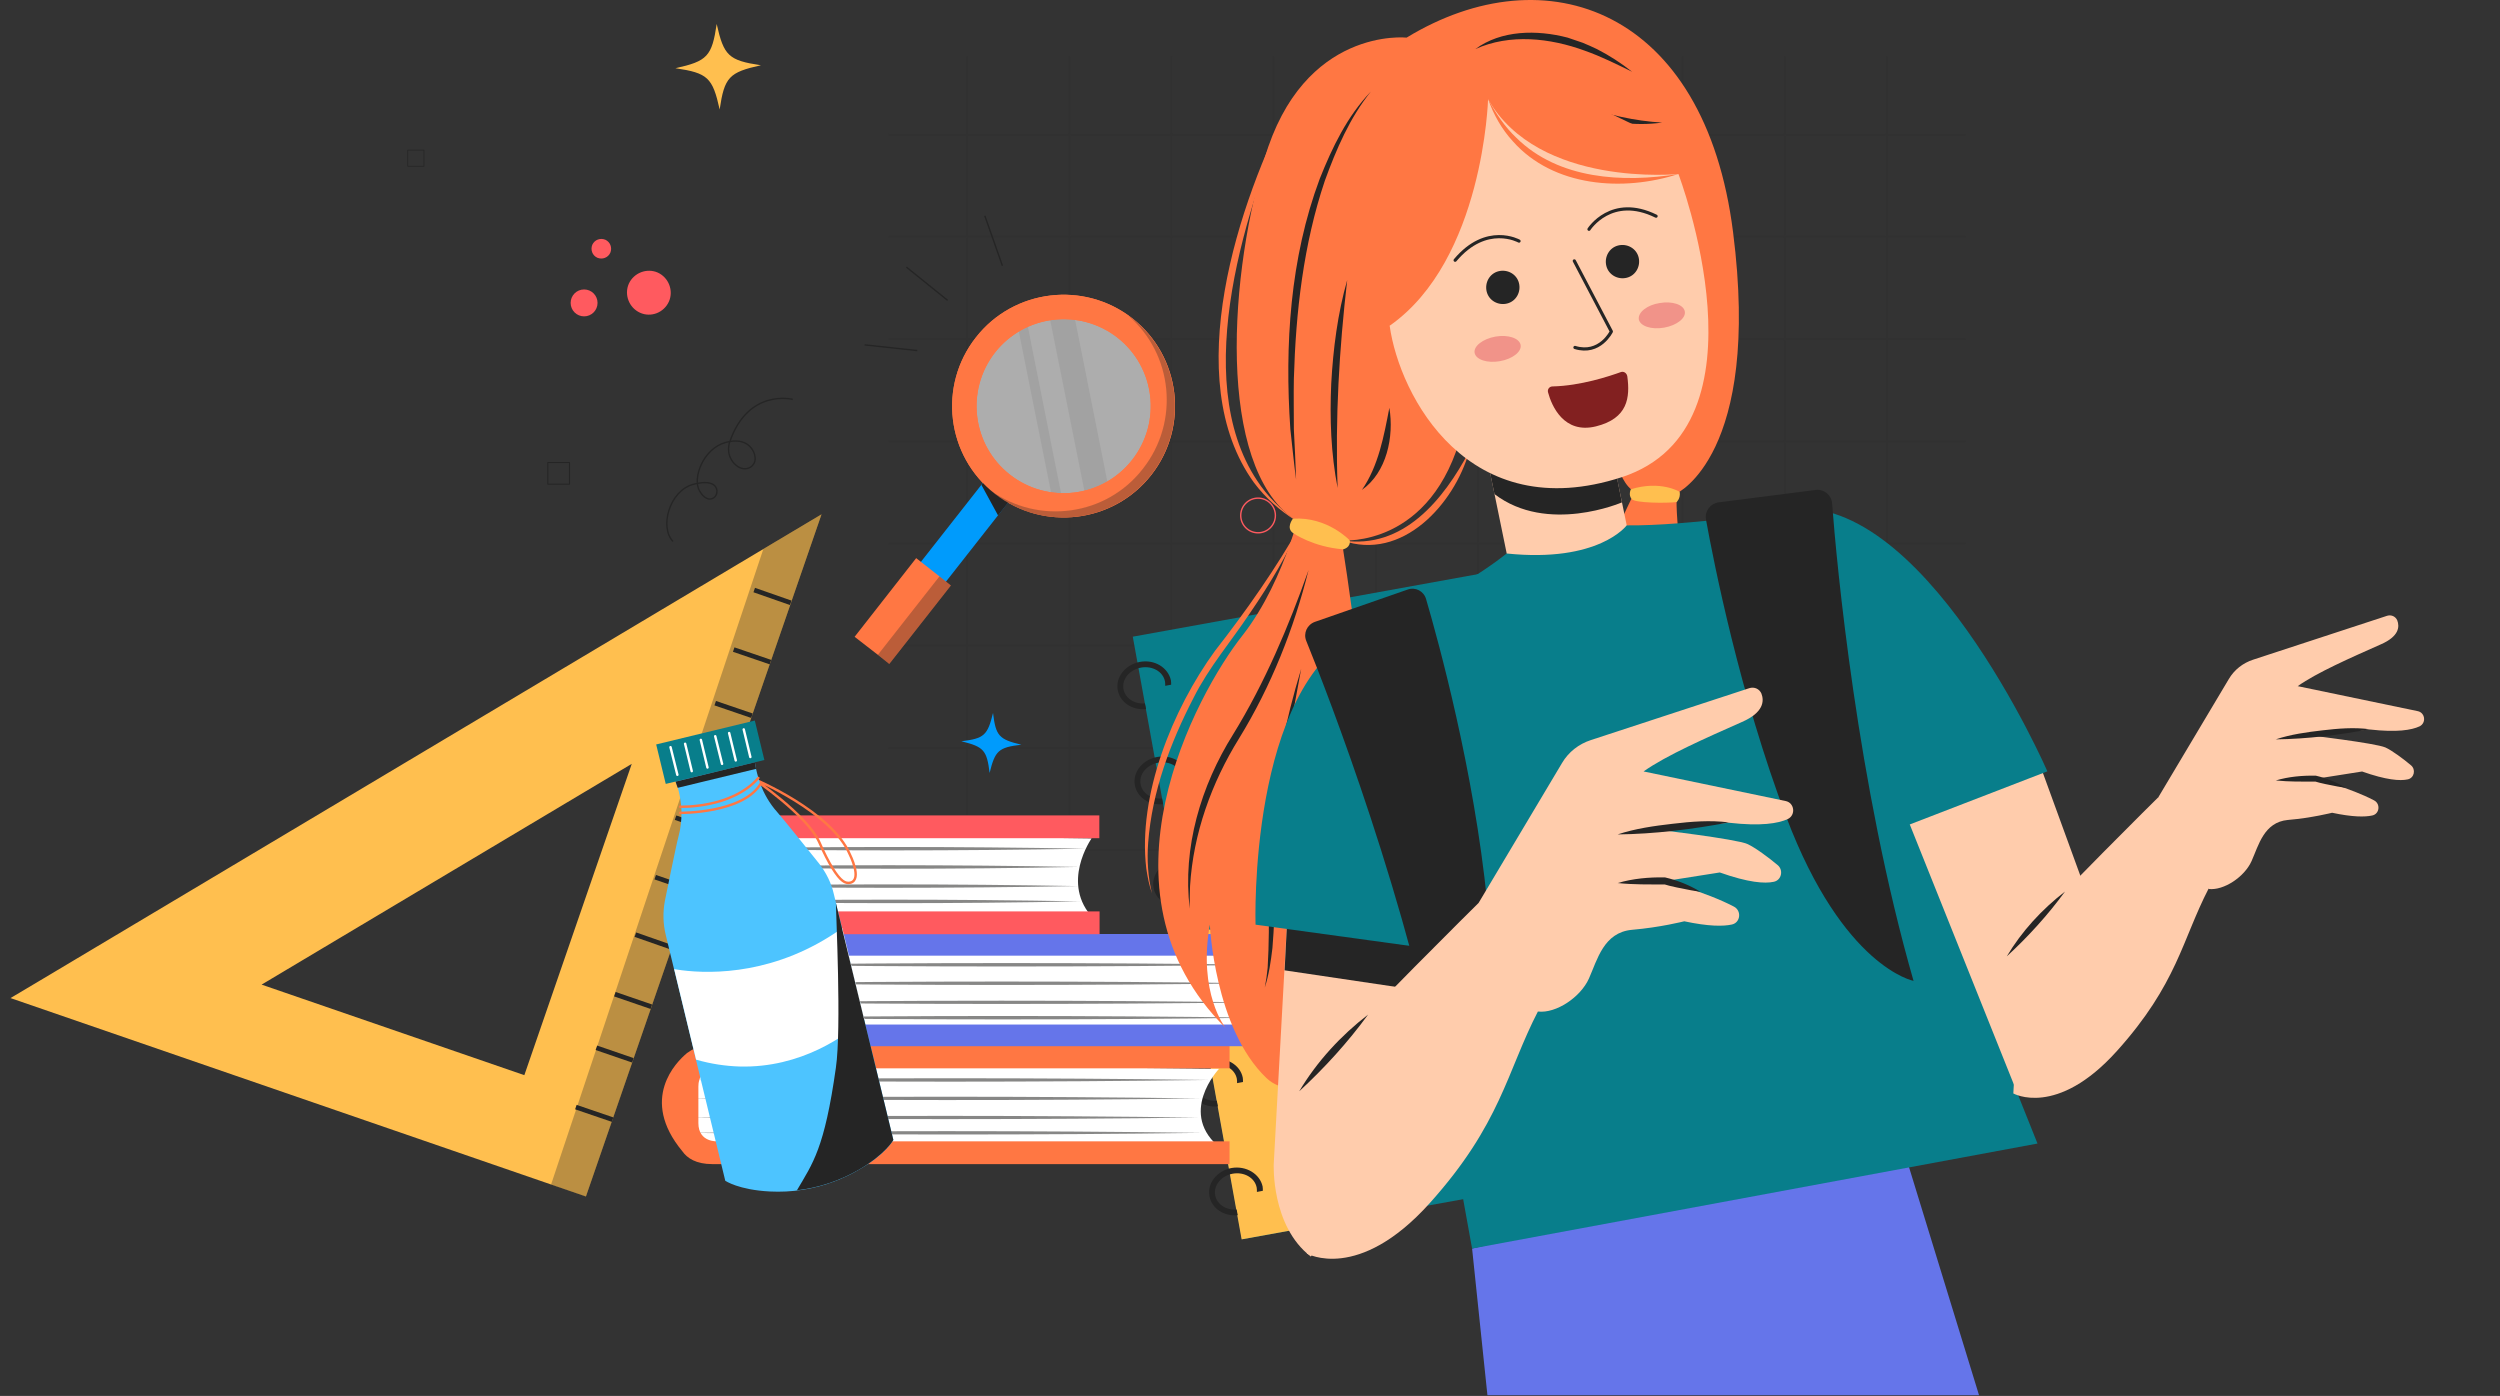 <?xml version="1.0" encoding="UTF-8"?> <svg xmlns="http://www.w3.org/2000/svg" width="1773" height="990" viewBox="0 0 1773 990" fill="none"><rect x="0" y="0" width="1773" height="990" fill="#333333" stroke="none"/><g opacity="0.15"><path d="M685.836 40V804.112" stroke="#252525" stroke-width="1.356" stroke-miterlimit="10"></path><path d="M758.328 40V804.112" stroke="#252525" stroke-width="1.356" stroke-miterlimit="10"></path><path d="M830.82 40V804.112" stroke="#252525" stroke-width="1.356" stroke-miterlimit="10"></path><path d="M903.211 804.112V40" stroke="#252525" stroke-width="1.356" stroke-miterlimit="10"></path><path d="M975.703 40V804.112" stroke="#252525" stroke-width="1.356" stroke-miterlimit="10"></path><path d="M1048.2 40V804.112" stroke="#252525" stroke-width="1.356" stroke-miterlimit="10"></path><path d="M1120.69 40V804.112" stroke="#252525" stroke-width="1.356" stroke-miterlimit="10"></path><path d="M1193.19 40V804.112" stroke="#252525" stroke-width="1.356" stroke-miterlimit="10"></path><path d="M1265.68 40V804.112" stroke="#252525" stroke-width="1.356" stroke-miterlimit="10"></path><path d="M1338.16 40V804.112" stroke="#252525" stroke-width="1.356" stroke-miterlimit="10"></path><path d="M1394 95.496H630" stroke="#252525" stroke-width="1.356" stroke-miterlimit="10"></path><path d="M1394 167.99H630" stroke="#252525" stroke-width="1.356" stroke-miterlimit="10"></path><path d="M1394 240.484H630" stroke="#252525" stroke-width="1.356" stroke-miterlimit="10"></path><path d="M1394 312.978H630" stroke="#252525" stroke-width="1.356" stroke-miterlimit="10"></path><path d="M1394 385.472H630" stroke="#252525" stroke-width="1.356" stroke-miterlimit="10"></path><path d="M1394 457.966H630" stroke="#252525" stroke-width="1.356" stroke-miterlimit="10"></path><path d="M1394 530.459H630" stroke="#252525" stroke-width="1.356" stroke-miterlimit="10"></path><path d="M1394 602.841H630" stroke="#252525" stroke-width="1.356" stroke-miterlimit="10"></path><path d="M1394 675.335H630" stroke="#252525" stroke-width="1.356" stroke-miterlimit="10"></path><path d="M1394 747.828H630" stroke="#252525" stroke-width="1.356" stroke-miterlimit="10"></path></g><path d="M541.374 389.348L30.568 694.085L7.438 707.833L390.623 839.983L415.532 848.556L582.62 364.762L541.374 389.348ZM371.86 762.505L185.524 698.29L448.044 541.716L371.86 762.505Z" fill="#FFBF4F"></path><path d="M534.898 418.463L560.778 427.521" stroke="#252525" stroke-width="3.326" stroke-miterlimit="10"></path><path d="M520.344 460.68L546.386 469.576" stroke="#252525" stroke-width="3.326" stroke-miterlimit="10"></path><path d="M507.234 498.691L533.276 507.587" stroke="#252525" stroke-width="3.326" stroke-miterlimit="10"></path><path d="M492.68 540.746L518.721 549.642" stroke="#252525" stroke-width="3.326" stroke-miterlimit="10"></path><path d="M479.094 579.889L505.136 588.947" stroke="#252525" stroke-width="3.326" stroke-miterlimit="10"></path><path d="M464.688 622.106L490.567 631.002" stroke="#252525" stroke-width="3.326" stroke-miterlimit="10"></path><path d="M450.625 662.867L476.505 671.925" stroke="#252525" stroke-width="3.326" stroke-miterlimit="10"></path><path d="M436.07 705.084L461.95 713.98" stroke="#252525" stroke-width="3.326" stroke-miterlimit="10"></path><path d="M422.961 743.095L448.841 751.991" stroke="#252525" stroke-width="3.326" stroke-miterlimit="10"></path><path d="M408.406 785.15L434.448 794.046" stroke="#252525" stroke-width="3.326" stroke-miterlimit="10"></path><path opacity="0.31" d="M582.624 364.762L415.537 848.718L390.789 840.145L541.378 389.348L582.624 364.762Z" fill="#252525"></path><path d="M1138.56 390.797L803.367 451.534L880.803 878.883L1216 818.146L1138.56 390.797Z" fill="#087E8B"></path><path d="M1174.14 586.683L1192.58 688.747C1187.41 694.408 1182.07 700.878 1179.8 706.378C1172.69 724.332 1149.39 739.051 1130.31 747.139C1120.12 751.506 1109.44 754.579 1098.6 757.005C1069.98 763.314 985.865 787.738 975.028 861.819L880.566 878.965L840.938 659.147C853.554 657.529 871.994 659.309 895.285 673.057C920.195 687.777 948.339 681.307 969.043 672.087C982.63 666.102 995.085 657.691 1006.25 647.824C1029.7 626.959 1108.8 563.067 1174.14 586.683Z" fill="#FFBF4F"></path><path d="M1105.07 543.981L888.49 583.124C882.344 584.257 876.521 580.213 875.389 574.066L861.963 500.47C860.831 494.324 864.875 488.501 871.021 487.369L1087.6 448.063C1093.75 446.931 1099.57 450.975 1100.71 457.121L1114.13 530.718C1115.26 537.026 1111.22 542.849 1105.07 543.981Z" fill="white"></path><path d="M808.424 469.414C798.072 471.355 790.955 480.252 792.734 489.471C794.351 498.206 803.086 503.867 812.791 502.896L811.982 498.853C804.542 499.5 797.91 495.133 796.778 488.663C795.484 481.707 801.145 474.914 809.232 473.458C817.32 472.002 824.922 476.37 826.216 483.325C826.378 484.295 826.378 485.266 826.378 486.398L830.583 485.589C830.583 484.619 830.583 483.648 830.421 482.516C828.48 473.458 818.776 467.473 808.424 469.414Z" fill="#252525"></path><path d="M820.556 536.864C810.204 538.805 803.087 547.701 804.867 556.921C806.484 565.655 815.219 571.317 824.924 570.346L824.115 566.302C816.674 566.949 810.043 562.582 808.91 556.112C807.616 549.157 813.278 542.363 821.365 540.908C829.453 539.452 837.055 543.819 838.349 550.774C838.511 551.745 838.511 552.715 838.511 553.848L842.716 553.039C842.716 552.068 842.716 551.098 842.554 549.966C840.775 540.908 830.908 534.923 820.556 536.864Z" fill="#252525"></path><path d="M833.822 609.651C823.47 611.592 816.353 620.489 818.132 629.708C819.75 638.443 828.484 644.104 838.189 643.134L837.38 639.09C829.94 639.737 823.308 635.37 822.176 628.9C820.882 621.944 826.543 615.151 834.631 613.695C842.718 612.239 850.32 616.607 851.614 623.562C851.776 624.532 851.776 625.503 851.776 626.635L855.982 625.826C855.982 624.856 855.982 623.885 855.82 622.753C853.879 613.695 844.174 607.71 833.822 609.651Z" fill="#252525"></path><path d="M847.08 682.924C836.728 684.865 829.611 693.761 831.39 702.981C833.008 711.716 841.742 717.377 851.447 716.406L850.638 712.363C843.198 713.01 836.566 708.642 835.434 702.172C834.14 695.217 839.801 688.424 847.888 686.968C855.976 685.512 863.578 689.879 864.872 696.835C865.034 697.805 865.034 698.776 865.034 699.908L869.239 699.099C869.239 698.129 869.239 697.158 869.078 696.026C867.137 686.968 857.432 680.983 847.08 682.924Z" fill="#252525"></path><path d="M859.377 751.182C849.025 753.123 841.908 762.02 843.687 771.239C845.304 779.974 854.039 785.635 863.744 784.665L862.935 780.621C855.495 781.268 848.863 776.901 847.731 770.431C846.437 763.475 852.098 756.682 860.185 755.226C868.273 753.77 875.875 758.138 877.169 765.093C877.331 766.063 877.331 767.034 877.331 768.166L881.536 767.357C881.536 766.387 881.536 765.416 881.375 764.284C879.595 755.226 869.729 749.403 859.377 751.182Z" fill="#252525"></path><path d="M873.447 828.337C863.095 830.278 855.978 839.174 857.757 848.394C859.375 857.129 868.109 862.79 877.814 861.819L877.005 857.776C869.565 858.423 862.933 854.055 861.801 847.585C860.507 840.63 866.168 833.837 874.256 832.381C882.343 830.925 889.945 835.292 891.239 842.248C891.401 843.218 891.401 844.189 891.401 845.321L895.607 844.512C895.607 843.542 895.607 842.571 895.445 841.439C893.504 832.543 883.799 826.558 873.447 828.337Z" fill="#252525"></path><path d="M864.568 757.976C864.568 757.976 834.159 790.002 866.347 814.912H492.058L490.117 754.094L864.568 757.976Z" fill="white"></path><path d="M490.273 765.902C607.866 764.284 739.853 764.284 857.446 765.902C739.853 767.519 607.866 767.519 490.273 765.902Z" fill="#878786"></path><path d="M490.273 779.003C605.763 777.386 735.324 777.386 850.976 779.003C735.324 780.621 605.763 780.459 490.273 779.003Z" fill="#878786"></path><path d="M490.273 792.59C605.601 790.973 735.001 790.973 850.167 792.59C735.001 794.046 605.601 794.046 490.273 792.59Z" fill="#878786"></path><path d="M490.273 803.428C606.248 801.81 736.457 801.81 852.431 803.428C736.457 805.045 606.248 804.883 490.273 803.428Z" fill="#878786"></path><path d="M495.291 778.518C495.291 776.092 495.291 773.504 495.291 770.593C495.291 756.52 509.04 757.653 509.04 757.653H872.006V741.478H505.319C497.555 741.478 492.218 743.257 488.497 746.007C488.174 746.168 487.85 746.492 487.527 746.654C487.527 746.654 487.527 746.654 487.365 746.654C487.203 746.815 487.042 746.977 486.88 747.139C479.925 752.962 453.074 779.327 483.968 816.529C487.365 821.382 493.673 825.587 505.158 825.587H872.006V809.412H509.04C509.04 809.412 495.291 810.545 495.291 796.472C495.291 793.561 495.291 790.973 495.291 788.547C495.291 788.708 495.291 784.665 495.291 778.518Z" fill="#FF7743"></path><path d="M594.119 786.12C583.929 784.018 571.312 784.988 571.312 784.988C571.312 784.988 585.708 795.178 585.061 817.662L596.06 802.295L611.265 813.294C611.103 813.294 606.412 790.811 594.119 786.12Z" fill="#FF5A5F"></path><path d="M904.033 677.91C904.033 677.91 873.624 708.157 905.812 731.772H532.17L530.391 674.19L904.033 677.91Z" fill="white"></path><path d="M530.219 684.218C647.811 682.601 779.799 682.601 897.391 684.218C779.799 685.836 647.811 685.836 530.219 684.218Z" fill="#878786"></path><path d="M530.219 697.32C645.708 695.702 775.27 695.702 890.921 697.32C775.431 698.937 645.708 698.937 530.219 697.32Z" fill="#878786"></path><path d="M530.219 710.907C645.546 709.289 774.946 709.289 890.112 710.907C774.946 712.363 645.546 712.363 530.219 710.907Z" fill="#878786"></path><path d="M530.219 721.744C646.193 720.127 776.402 720.127 892.377 721.744C776.402 723.362 646.193 723.362 530.219 721.744Z" fill="#878786"></path><path d="M535.239 697.482C535.239 695.217 535.239 692.791 535.239 690.041C535.239 676.778 548.987 677.748 548.987 677.748H911.469V662.382H545.267C537.503 662.382 532.165 664.161 528.607 666.587C528.283 666.749 527.96 667.073 527.636 667.234C527.636 667.234 527.636 667.234 527.475 667.234C527.313 667.396 527.151 667.558 526.989 667.558C520.034 673.057 493.184 697.967 524.078 733.39C527.475 737.919 533.783 741.963 545.267 741.963H911.469V726.597H548.987C548.987 726.597 535.239 727.729 535.239 714.304C535.239 711.554 535.239 709.128 535.239 706.863C535.239 707.187 535.239 703.305 535.239 697.482Z" fill="#6575EA"></path><path d="M774.15 594.609C774.15 594.609 751.505 626.635 775.606 651.545H497.073L495.617 590.727L774.15 594.609Z" fill="white"></path><path d="M495.625 601.887C586.69 600.27 678.888 600.27 769.953 601.887C678.888 603.505 586.852 603.505 495.625 601.887Z" fill="#878786"></path><path d="M495.625 614.827C585.073 613.21 675.653 613.21 765.1 614.827C675.653 616.607 585.234 616.445 495.625 614.827Z" fill="#878786"></path><path d="M495.625 628.414C584.911 626.797 675.329 626.797 764.615 628.414C675.329 630.032 585.073 630.032 495.625 628.414Z" fill="#878786"></path><path d="M495.625 639.251C585.558 637.634 676.3 637.634 766.232 639.251C676.461 641.031 585.558 640.869 495.625 639.251Z" fill="#878786"></path><path d="M499.343 615.312C499.343 612.886 499.343 610.298 499.343 607.387C499.343 593.315 509.533 594.447 509.533 594.447H779.655V578.272H506.783C501.122 578.272 497.078 580.051 494.329 582.801C494.005 582.963 493.843 583.286 493.681 583.448C493.681 583.448 493.681 583.448 493.681 583.61C493.52 583.771 493.358 583.933 493.358 584.095C488.182 589.918 468.287 616.283 491.255 653.485C493.843 658.338 498.372 662.543 506.945 662.543H779.817V646.368H509.695C509.695 646.368 499.505 647.501 499.505 633.428C499.505 630.517 499.505 627.929 499.505 625.503C499.343 625.503 499.343 621.459 499.343 615.312Z" fill="#FF5A5F"></path><path d="M534.57 552.392C534.57 552.392 589.727 575.36 602.667 605.931C602.667 605.931 611.725 623.724 603.152 625.988C601.211 626.473 599.27 625.988 597.653 624.694C593.771 621.944 587.786 612.725 580.992 597.197C572.096 577.787 534.57 552.392 534.57 552.392Z" stroke="#FF7743" stroke-width="1.743" stroke-miterlimit="10" stroke-linecap="round" stroke-linejoin="round"></path><path d="M591.356 634.076L633.573 808.442C633.573 808.442 628.235 818.632 608.987 829.631C603.487 832.866 597.664 835.616 591.68 837.88C577.122 843.38 561.594 845.806 545.905 844.997C523.745 843.865 514.363 837.395 514.363 837.395L472.147 663.029C470.206 655.103 470.044 647.016 471.5 639.09C471.5 639.09 479.749 598.167 481.205 593.153C482.822 587.33 483.307 581.669 483.307 576.493C483.307 575.037 483.307 573.581 483.146 572.125C482.66 566.626 481.69 562.097 480.719 558.7L480.558 558.538C480.072 556.921 479.587 555.627 479.264 554.818L479.102 554.333C478.94 553.686 478.778 553.363 478.778 553.363L535.229 539.614C535.229 539.614 535.229 539.937 535.391 540.584C535.553 541.555 535.714 543.172 536.2 545.275C536.523 547.054 537.17 549.319 537.817 551.583C537.979 552.392 538.302 553.201 538.626 554.171C538.788 554.657 538.949 555.142 539.111 555.627C539.111 555.789 539.273 555.95 539.273 556.112C541.699 562.42 545.419 569.537 551.404 576.169C554.962 580.051 581.004 612.563 581.004 612.563C585.857 618.871 589.577 626.15 591.356 634.076Z" fill="#4DC4FF"></path><path d="M535.308 511.006L465.359 527.964L472.143 555.944L542.092 538.986L535.308 511.006Z" fill="#087E8B"></path><path d="M475.531 529.909L480.384 549.481" stroke="white" stroke-width="1.743" stroke-miterlimit="10" stroke-linecap="round" stroke-linejoin="round"></path><path d="M485.883 527.483L490.574 546.893" stroke="white" stroke-width="1.743" stroke-miterlimit="10" stroke-linecap="round" stroke-linejoin="round"></path><path d="M497.039 524.733L501.73 544.305" stroke="white" stroke-width="1.743" stroke-miterlimit="10" stroke-linecap="round" stroke-linejoin="round"></path><path d="M507.234 522.145L512.087 541.717" stroke="white" stroke-width="1.743" stroke-miterlimit="10" stroke-linecap="round" stroke-linejoin="round"></path><path d="M517.109 519.88L521.8 539.29" stroke="white" stroke-width="1.743" stroke-miterlimit="10" stroke-linecap="round" stroke-linejoin="round"></path><path d="M527.453 517.292L532.144 536.864" stroke="white" stroke-width="1.743" stroke-miterlimit="10" stroke-linecap="round" stroke-linejoin="round"></path><path d="M597.335 658.176L613.024 722.715C600.246 734.037 568.381 757.653 524.224 756.359C514.519 756.035 504.328 754.579 493.653 751.506L478.125 687.291C479.742 687.615 481.522 687.777 483.463 688.1C505.137 690.85 551.236 691.173 597.335 658.176Z" fill="white"></path><path d="M482.336 572.126C482.336 572.126 518.73 573.581 537.816 551.745" stroke="#FF7743" stroke-width="1.743" stroke-miterlimit="10" stroke-linecap="round" stroke-linejoin="round"></path><path d="M482.336 576.493C482.336 576.493 527.626 576.978 539.757 555.304" stroke="#FF7743" stroke-width="1.743" stroke-miterlimit="10" stroke-linecap="round" stroke-linejoin="round"></path><path d="M565.156 844.189C580.522 842.409 595.565 837.395 608.991 829.631C628.239 818.47 633.576 808.442 633.576 808.442L592.816 640.546C592.816 647.339 596.859 729.508 592.816 757.167C584.728 814.588 576.479 824.94 565.156 844.189Z" fill="#252525"></path><path d="M535.391 540.584C535.552 541.555 535.714 543.172 536.199 545.275L480.719 558.7L480.557 558.539L479.263 554.818L479.102 554.333L535.391 540.584Z" fill="#252525"></path><path d="M706.01 331.087L633.797 423.064L651.607 437.047L723.821 345.07L706.01 331.087Z" fill="#009BFC"></path><path d="M674.344 415.228L630.672 470.87L622.584 464.4L606.086 451.622L649.758 395.818L666.257 408.758L674.344 415.228Z" fill="#FF7743"></path><path opacity="0.31" d="M674.346 415.228L630.673 470.87L622.586 464.4L666.258 408.758L674.346 415.228Z" fill="#252525"></path><path opacity="0.6" d="M703.309 248.14C681.149 276.285 686.164 317.046 714.308 339.044C723.851 346.484 734.85 350.852 746.011 352.307C748.437 352.631 750.864 352.793 753.128 352.793C758.628 352.954 764.127 352.307 769.465 351.013C775.126 349.719 780.626 347.455 785.802 344.543C793.08 340.5 799.712 335 805.05 328.045C827.048 299.9 822.195 259.301 794.051 237.141C784.346 229.539 773.023 225.01 761.539 223.716C755.716 223.069 749.731 223.231 743.908 224.04C738.571 224.848 733.233 226.466 728.219 228.569C725.954 229.539 723.851 230.671 721.749 231.804C714.955 236.009 708.647 241.347 703.309 248.14Z" fill="white"></path><g opacity="0.08"><path d="M744.227 224.202L769.621 351.013C775.283 349.719 780.782 347.455 785.958 344.543L761.857 223.716C755.873 223.069 750.05 223.231 744.227 224.202Z" fill="#252525"></path><path d="M721.906 231.966L746.007 352.307C748.433 352.631 750.859 352.793 753.124 352.793L728.376 228.731C726.112 229.701 724.009 230.833 721.906 231.966Z" fill="#252525"></path></g><path d="M692.151 239.244C719.002 204.953 768.821 198.969 803.112 225.819C837.403 252.67 843.387 302.488 816.537 336.779C789.687 371.07 739.868 377.055 705.577 350.205C671.124 323.354 665.139 273.535 692.151 239.244ZM705.738 249.92C684.711 276.77 689.402 315.59 716.252 336.618C743.103 357.645 781.923 352.954 802.95 326.104C823.977 299.253 819.287 260.434 792.436 239.406C765.586 218.54 726.766 223.231 705.738 249.92Z" fill="#FF7743"></path><path d="M698.935 340.176L720.609 349.396L707.831 365.571L696.023 343.896L698.935 340.176Z" fill="#252525"></path><path d="M692.144 239.244C718.994 204.953 768.813 198.969 803.104 225.819C837.395 252.67 843.38 302.488 816.529 336.779C789.679 371.07 739.86 377.055 705.569 350.205C671.116 323.354 665.131 273.535 692.144 239.244ZM705.731 249.92C684.703 276.77 689.394 315.59 716.244 336.618C743.095 357.645 781.915 352.954 802.942 326.104C823.97 299.253 819.279 260.434 792.428 239.406C765.578 218.54 726.758 223.231 705.731 249.92Z" fill="#FF7743"></path><g opacity="0.31"><path d="M702.664 347.94C703.635 348.749 704.443 349.558 705.414 350.205C739.705 377.055 789.524 371.07 816.374 336.779C843.225 302.488 837.24 252.67 802.949 225.819C801.978 225.01 801.008 224.363 800.037 223.716C831.902 251.052 836.755 299.092 810.551 332.412C784.671 365.894 736.793 372.364 702.664 347.94Z" fill="#252525"></path></g><path d="M613.195 244.582L650.559 248.626" stroke="#252525" stroke-miterlimit="10"></path><path d="M642.789 189.425L672.066 213.041" stroke="#252525" stroke-miterlimit="10"></path><path d="M698.445 153.032L710.9 188.455" stroke="#252525" stroke-miterlimit="10"></path><path d="M562.243 283.24C562.243 283.24 530.864 275.153 517.6 313.164C517.6 313.164 514.042 321.737 520.835 328.854C527.629 335.971 536.04 331.442 535.554 324.648C535.231 319.796 530.378 309.444 514.527 313.811C498.675 318.178 490.911 339.206 496.087 348.102C501.263 356.998 506.763 353.763 507.895 351.013C509.513 347.617 508.542 339.206 491.882 343.411C474.575 347.94 467.62 374.144 477.325 384.01" stroke="#252525" stroke-miterlimit="10"></path><path d="M892.215 377.864C899.004 377.864 904.508 372.36 904.508 365.571C904.508 358.782 899.004 353.278 892.215 353.278C885.426 353.278 879.922 358.782 879.922 365.571C879.922 372.36 885.426 377.864 892.215 377.864Z" stroke="#FF5A5F" stroke-miterlimit="10"></path><path d="M403.882 328.045H388.516V343.411H403.882V328.045Z" stroke="#252525" stroke-width="0.74" stroke-miterlimit="10" stroke-linecap="round" stroke-linejoin="round"></path><path d="M300.687 106.448H289.203V117.932H300.687V106.448Z" stroke="#252525" stroke-width="0.556" stroke-miterlimit="10" stroke-linecap="round" stroke-linejoin="round"></path><path d="M539.656 46.277C517.011 51.291 513.776 54.688 510.38 77.656C505.365 55.011 501.968 51.776 479 48.38C501.645 43.365 504.88 39.968 508.277 17C513.291 39.483 516.688 42.88 539.656 46.277Z" fill="#FFBF4F"></path><path d="M724.314 528.129C708.139 530.07 705.712 532.335 701.83 548.186C699.889 532.011 697.625 529.585 681.773 525.703C697.948 523.762 700.375 521.498 704.257 505.646C706.198 521.821 708.462 524.409 724.314 528.129Z" fill="#009BFC"></path><path d="M453.869 221.775C446.105 218.217 442.547 208.997 445.944 201.233C449.502 193.469 458.722 189.911 466.486 193.307C474.25 196.866 477.808 206.086 474.412 213.85C470.853 221.775 461.633 225.334 453.869 221.775Z" fill="#FF5A5F"></path><path d="M423.626 182.794C420.067 181.176 418.611 177.132 420.067 173.574C421.685 170.015 425.728 168.56 429.287 170.015C432.845 171.633 434.301 175.677 432.845 179.235C431.228 182.794 427.184 184.249 423.626 182.794Z" fill="#FF5A5F"></path><path d="M414.239 224.363C419.509 224.363 423.782 220.091 423.782 214.82C423.782 209.55 419.509 205.277 414.239 205.277C408.968 205.277 404.695 209.55 404.695 214.82C404.695 220.091 408.968 224.363 414.239 224.363Z" fill="#FF5A5F"></path><path d="M1041.97 320.043C1023.85 354.25 995.075 390.043 951.807 383.247C994.396 398.425 1031.32 357.648 1041.97 320.043Z" fill="#FF7743"></path><path d="M925.081 350.173C925.081 350.173 913.074 410.205 880.906 450.982C848.964 491.532 771.488 631.986 869.126 728.944C869.126 728.944 849.417 704.478 858.025 655.772C858.025 655.772 861.197 729.17 898.123 764.51C908.317 774.251 924.627 774.025 934.369 764.057C959.967 738.458 994.401 654.866 951.585 383.474L944.11 362.406L925.081 350.173Z" fill="#FF7743"></path><path d="M1189 350.173C1189 350.173 1187.18 402.729 1209.16 449.396C1231.13 496.063 1275.31 650.335 1158.41 722.827C1158.41 722.827 1183.11 703.345 1185.6 653.96C1185.6 653.96 1165.89 725.546 1121.49 751.371C1112.2 756.808 1100.42 752.957 1095.44 743.669C1075.73 706.29 1041.75 592.341 1159.32 348.813L1170.65 339.752L1189 350.173Z" fill="#FF7743"></path><path d="M997.57 26.677C997.57 26.677 924.398 18.748 896.761 112.535C869.123 206.321 864.592 339.299 922.813 371.467L952.036 383.247C952.036 383.247 1015.69 388.684 1036.99 305.998H1141.19C1141.19 305.998 1145.95 342.47 1159.54 348.813L1188.99 349.946C1188.99 349.946 1249.25 322.762 1229.09 164.638C1209.16 6.515 1096.57 -33.582 997.57 26.677Z" fill="#FF7743"></path><path d="M922.805 371.467C904.908 403.183 884.067 432.859 861.64 461.629C831.51 503.086 806.817 564.024 812.934 615.901C813.84 622.018 814.973 627.908 817.012 633.571C814.067 621.791 813.387 609.558 814.293 597.552C817.012 561.532 829.924 526.872 846.461 494.93C857.335 473.183 873.193 454.833 886.559 434.671C900.377 414.509 912.837 393.668 922.805 371.467Z" fill="#FF7743"></path><path d="M916.016 70.399C878.184 143.117 836.275 268.846 889.284 342.244C897.44 353.118 907.861 362.406 919.414 369.428C908.54 361.5 898.799 351.985 891.55 340.885C843.071 267.713 884.527 144.477 916.016 70.399Z" fill="#FF7743"></path><path d="M957.257 383.247C957.257 383.247 941.399 366.257 916.933 367.843C916.933 367.843 911.496 374.639 917.386 378.263C917.386 378.263 931.431 388.004 952.726 389.59C952.952 389.364 957.936 388.458 957.257 383.247Z" fill="#FFBF4F"></path><path d="M1191.26 348.813C1191.26 348.813 1177.67 340.431 1156.6 347.001C1156.6 347.001 1154.56 351.079 1157.28 354.024C1159.77 356.742 1181.29 356.969 1189.22 356.063C1188.99 355.836 1191.94 353.797 1191.26 348.813Z" fill="#FFBF4F"></path><path d="M972.203 64.962C955.439 82.405 944.792 104.606 935.957 126.807C914.889 183.214 911.038 244.833 915.116 304.412C916.475 316.419 917.607 328.199 919.193 340.205C918.74 328.199 918.287 316.419 917.607 304.412C917.607 293.765 917.381 279.266 917.607 268.619C918.967 221.273 924.404 173.247 939.582 128.166C947.737 105.739 957.252 83.538 972.203 64.962Z" fill="#252525"></path><path d="M955.445 198.619C948.649 222.405 945.478 247.325 944.118 272.017C942.986 296.71 943.892 321.855 948.649 346.095C946.837 296.71 949.782 247.551 955.445 198.619Z" fill="#252525"></path><path d="M985.334 289.234C981.483 309.169 977.632 330.464 965.852 347.454C983.522 334.995 988.732 309.623 985.334 289.234Z" fill="#252525"></path><path d="M928.031 404.315C913.759 444.639 896.996 484.283 874.568 520.756C851.688 557.228 838.549 601.176 843.759 644.445C843.759 639.008 843.759 633.798 843.986 628.361C846.251 591.209 859.164 555.189 878.873 523.474C901.526 486.548 917.611 445.998 928.031 404.315Z" fill="#252525"></path><path d="M922.805 474.315C911.704 510.788 904.002 548.393 901.057 586.451C898.565 619.752 901.057 653.054 899.018 686.355C898.565 691.112 897.885 695.869 896.979 700.4C899.924 691.338 901.284 681.824 902.416 672.309C904.682 644.898 904.455 614.089 906.494 586.904C908.986 548.846 915.782 511.467 922.805 474.315Z" fill="#252525"></path><path d="M1069.15 50.916C1098.6 75.382 1140.06 92.373 1178.8 86.936C1139.61 84.67 1103.13 69.266 1069.15 50.916Z" fill="#252525"></path><path d="M1046.28 34.832C1070.74 23.732 1099.29 26.903 1123.98 35.965C1135.53 40.042 1146.41 45.479 1157.51 50.916C1149.81 44.8 1141.42 39.363 1132.59 34.832C1129.42 33.246 1125.57 31.66 1122.39 30.301C1120.13 29.395 1114.01 27.583 1111.75 26.677C1090 21.013 1064.63 21.24 1046.28 34.832Z" fill="#252525"></path><path d="M1142.78 320.043L1156.6 386.645L1070.97 404.315L1054.89 325.933L1142.78 320.043Z" fill="#FFCCAC"></path><path d="M1150.27 356.289C1150.27 356.289 1097.48 379.169 1059.88 350.399L1054.89 326.16L1143.02 320.27L1150.27 356.289Z" fill="#252525"></path><path d="M1190.34 123.408C1190.34 123.408 1258.75 302.826 1150.24 338.393C1041.5 373.733 992.57 281.079 985.547 231.014L1049.88 50.916L1190.34 123.408Z" fill="#FFCCAC"></path><path d="M1139.22 188.596C1140.8 194.939 1147.37 198.564 1153.72 196.978C1160.06 195.392 1163.68 188.823 1162.1 182.48C1160.51 176.137 1153.94 172.512 1147.6 174.098C1141.26 175.684 1137.63 182.253 1139.22 188.596Z" fill="#252525"></path><path d="M1054.37 206.87C1055.96 213.213 1062.53 216.837 1068.87 215.252C1075.21 213.666 1078.84 207.096 1077.25 200.753C1075.67 194.41 1069.1 190.786 1062.76 192.371C1056.41 193.957 1052.79 200.527 1054.37 206.87Z" fill="#252525"></path><path d="M1116.5 185.027L1142.77 235.091C1142.77 235.091 1134.62 251.855 1116.95 246.418" stroke="#252525" stroke-width="2.273" stroke-miterlimit="10" stroke-linecap="round" stroke-linejoin="round"></path><path d="M1077.29 170.981C1077.29 170.981 1054.18 158.069 1031.98 184.573" stroke="#252525" stroke-width="2.273" stroke-miterlimit="10" stroke-linecap="round" stroke-linejoin="round"></path><path d="M1126.91 162.599C1126.91 162.599 1142.77 137.68 1174.48 153.311" stroke="#252525" stroke-width="2.273" stroke-miterlimit="10" stroke-linecap="round" stroke-linejoin="round"></path><path d="M1149.55 263.862C1141.4 266.807 1121.01 273.603 1101.07 274.056C1098.81 274.056 1097.22 276.095 1097.9 278.36C1100.39 287.648 1109 308.037 1131.88 302.373C1154.54 296.71 1156.12 281.985 1154.08 266.807C1153.63 264.541 1151.59 263.182 1149.55 263.862Z" fill="#822020"></path><path d="M1045.8 250.269C1046.71 255.027 1054.64 257.745 1063.7 256.159C1072.76 254.574 1079.33 249.363 1078.42 244.606C1077.52 239.849 1069.59 237.13 1060.53 238.716C1051.69 240.302 1044.9 245.512 1045.8 250.269Z" fill="#F19389"></path><path d="M1162.24 226.483C1163.15 231.24 1171.08 233.959 1180.14 232.373C1189.2 230.787 1195.77 225.577 1194.86 220.82C1193.96 216.062 1186.03 213.344 1176.97 214.93C1168.13 216.289 1161.56 221.499 1162.24 226.483Z" fill="#F19389"></path><path d="M1055.33 70.398C1055.33 70.398 1052.16 184.347 985.554 231.014L966.072 198.619L1041.74 32.567L1197.14 106.871L1190.57 123.408C1190.34 123.408 1091.35 133.376 1055.33 70.398Z" fill="#FF7743"></path><path d="M1190.34 123.408C1150.93 129.751 1105.39 127.259 1075.49 97.809C1067.11 89.881 1060.76 80.366 1055.33 70.172C1059.18 81.272 1065.07 91.693 1073 100.301C1101.77 132.696 1151.15 136.094 1190.34 123.408Z" fill="#FF7743"></path><path d="M913.301 644.219L903.334 825.449C903.334 825.449 901.295 869.397 929.612 891.145L1022.49 761.565L1026.57 683.636L1000.07 648.296L913.301 644.219Z" fill="#FFCCAC"></path><path d="M1013.21 703.345L911.042 688.167L913.308 644.219L1013.21 657.811V703.345Z" fill="#252525"></path><path d="M1018.88 673.442L890.428 655.772C890.428 655.772 884.991 486.548 964.959 448.037C964.959 447.81 1030.66 450.982 1018.88 673.442Z" fill="#087E8B"></path><path d="M1329.2 556.297L1390.9 726.992C1390.9 726.992 1406.21 768.237 1440.78 777.178L1475.58 621.595L1448.86 548.278L1410.65 526.118L1329.2 556.297Z" fill="#FFCCAC"></path><path d="M1044.01 885.481L1054.88 989.462H1403.52L1349.83 814.575L1044.01 885.481Z" fill="#6575EA"></path><path d="M1153.65 372.6C1153.65 372.6 1133.94 399.331 1068.47 392.535C1068.47 392.535 1029.73 424.93 964.941 447.81L1044 885.481L1445 811L1265.33 362.179C1265.33 362.179 1198.05 373.053 1153.65 372.6Z" fill="#087E8B"></path><path d="M1263.75 361.726C1362.97 342.47 1452 547.034 1452 547.034L1297.05 606.84C1297.05 606.84 1202.81 373.279 1263.75 361.726Z" fill="#087E8B"></path><path d="M1218.67 356.289L1287.77 347.454C1293.66 346.775 1298.87 351.079 1299.32 356.969C1302.49 398.878 1316.99 556.095 1357.09 695.643C1357.09 695.643 1307.25 686.128 1266.92 579.655C1233.85 492.438 1215.5 399.331 1209.84 368.296C1208.93 362.632 1212.78 357.195 1218.67 356.289Z" fill="#252525"></path><path d="M998.248 418.134L932.552 441.014C926.888 443.053 924.17 449.17 926.435 454.607C942.293 493.571 999.38 640.821 1025.66 783.539C1025.66 783.539 1066.21 752.957 1054.66 639.461C1045.37 546.581 1020.22 455.06 1011.39 424.93C1009.8 419.267 1003.91 416.095 998.248 418.134Z" fill="#252525"></path><path d="M1048.63 640.338L1107.83 541.062C1112.4 533.332 1119.69 527.63 1128.31 524.84L1240.73 488.007C1244.21 486.978 1247.74 488.531 1249.2 491.878C1251.24 497.179 1250.82 505.337 1235.33 512.051C1209.86 523.373 1181.63 535.749 1165.62 547.105L1266.33 568.079C1272.6 569.295 1273.74 577.935 1267.98 580.822C1261.13 584.03 1248.73 586.048 1226.24 583.494L1174.26 588.255C1174.26 588.255 1230.8 594.902 1239.21 598.555C1244.65 600.962 1254.64 608.396 1260.64 613.474C1264.96 616.917 1263.57 624.181 1258.01 625.355C1251.58 626.786 1240 625.963 1219.67 618.752L1180.4 624.947C1180.4 624.947 1209.53 632.386 1229.68 642.96C1235.24 645.8 1234.45 654.303 1228.24 655.67C1222.03 657.036 1211.64 657.043 1194.49 653.379C1194.49 653.379 1177.35 657.745 1157.3 659.431C1137.3 661.334 1132.85 680.608 1126.88 693.953C1120.91 707.298 1103.53 718.823 1090.82 717.388L1048.63 640.338Z" fill="#FFCCAC"></path><path d="M1147.19 591.781C1173.79 591.464 1200.21 588.13 1226.18 583.275C1212.91 581.536 1199.54 582.659 1186.29 584.218C1173.27 585.712 1159.66 587.616 1147.19 591.781Z" fill="#252525"></path><path d="M1147.23 626.263C1158.44 627.432 1169.49 627.232 1180.6 627.25C1183.5 628.281 1193.82 630.422 1199.31 631.397C1201.52 631.687 1203.8 632.194 1206.01 632.484C1198.22 627.704 1189.66 624.332 1180.77 622.239C1169.38 622.068 1158.09 623.047 1147.23 626.263Z" fill="#252525"></path><path d="M1048.64 640.337C1048.64 640.337 964.54 723.358 934.19 758.098L926.887 889.022C926.887 889.022 963.245 909.679 1013.9 853.335C1064.55 796.992 1068.52 760.14 1090.91 716.888L1080.3 664.275L1048.64 640.337Z" fill="#FFCCAC"></path><path d="M921.401 773.934C939.231 757.551 955.983 739.123 970.266 719.537C950.835 734.505 933.866 752.996 921.401 773.934Z" fill="#252525"></path><path d="M1530.7 565.384L1580.71 481.516C1584.57 474.986 1590.73 470.168 1598.01 467.811L1692.99 436.695C1695.92 435.826 1698.91 437.138 1700.14 439.965C1701.87 444.444 1701.51 451.335 1688.42 457.008C1666.9 466.573 1643.06 477.028 1629.53 486.622L1714.61 504.34C1719.91 505.367 1720.87 512.666 1716 515.105C1710.22 517.816 1699.75 519.52 1680.75 517.362L1636.83 521.384C1636.83 521.384 1684.6 526.999 1691.7 530.086C1696.29 532.119 1704.74 538.4 1709.8 542.689C1713.46 545.598 1712.28 551.735 1707.58 552.726C1702.15 553.935 1692.37 553.24 1675.2 547.148L1642.02 552.382C1642.02 552.382 1666.63 558.666 1683.65 567.599C1688.35 569.998 1687.68 577.182 1682.43 578.336C1677.19 579.491 1668.41 579.496 1653.92 576.401C1653.92 576.401 1639.44 580.089 1622.5 581.513C1605.61 583.121 1601.85 599.404 1596.81 610.677C1591.76 621.951 1577.08 631.687 1566.34 630.476L1530.7 565.384Z" fill="#FFCCAC"></path><path d="M1613.96 524.363C1636.43 524.095 1658.75 521.279 1680.69 517.178C1669.48 515.708 1658.18 516.657 1646.99 517.974C1635.99 519.236 1624.49 520.845 1613.96 524.363Z" fill="#252525"></path><path d="M1614 553.494C1623.48 554.481 1632.81 554.312 1642.19 554.327C1644.65 555.198 1653.36 557.007 1658 557.83C1659.87 558.075 1661.79 558.504 1663.66 558.749C1657.08 554.711 1649.85 551.862 1642.34 550.094C1632.71 549.949 1623.18 550.777 1614 553.494Z" fill="#252525"></path><path d="M1530.7 565.383C1530.7 565.383 1459.66 635.519 1434.02 664.867L1427.85 775.471C1427.85 775.471 1458.57 792.921 1501.36 745.323C1544.15 697.724 1547.5 666.592 1566.42 630.053L1557.45 585.605L1530.7 565.383Z" fill="#FFCCAC"></path><path d="M1423.22 678.245C1438.28 664.404 1452.43 648.837 1464.5 632.291C1448.09 644.935 1433.75 660.557 1423.22 678.245Z" fill="#252525"></path></svg> 